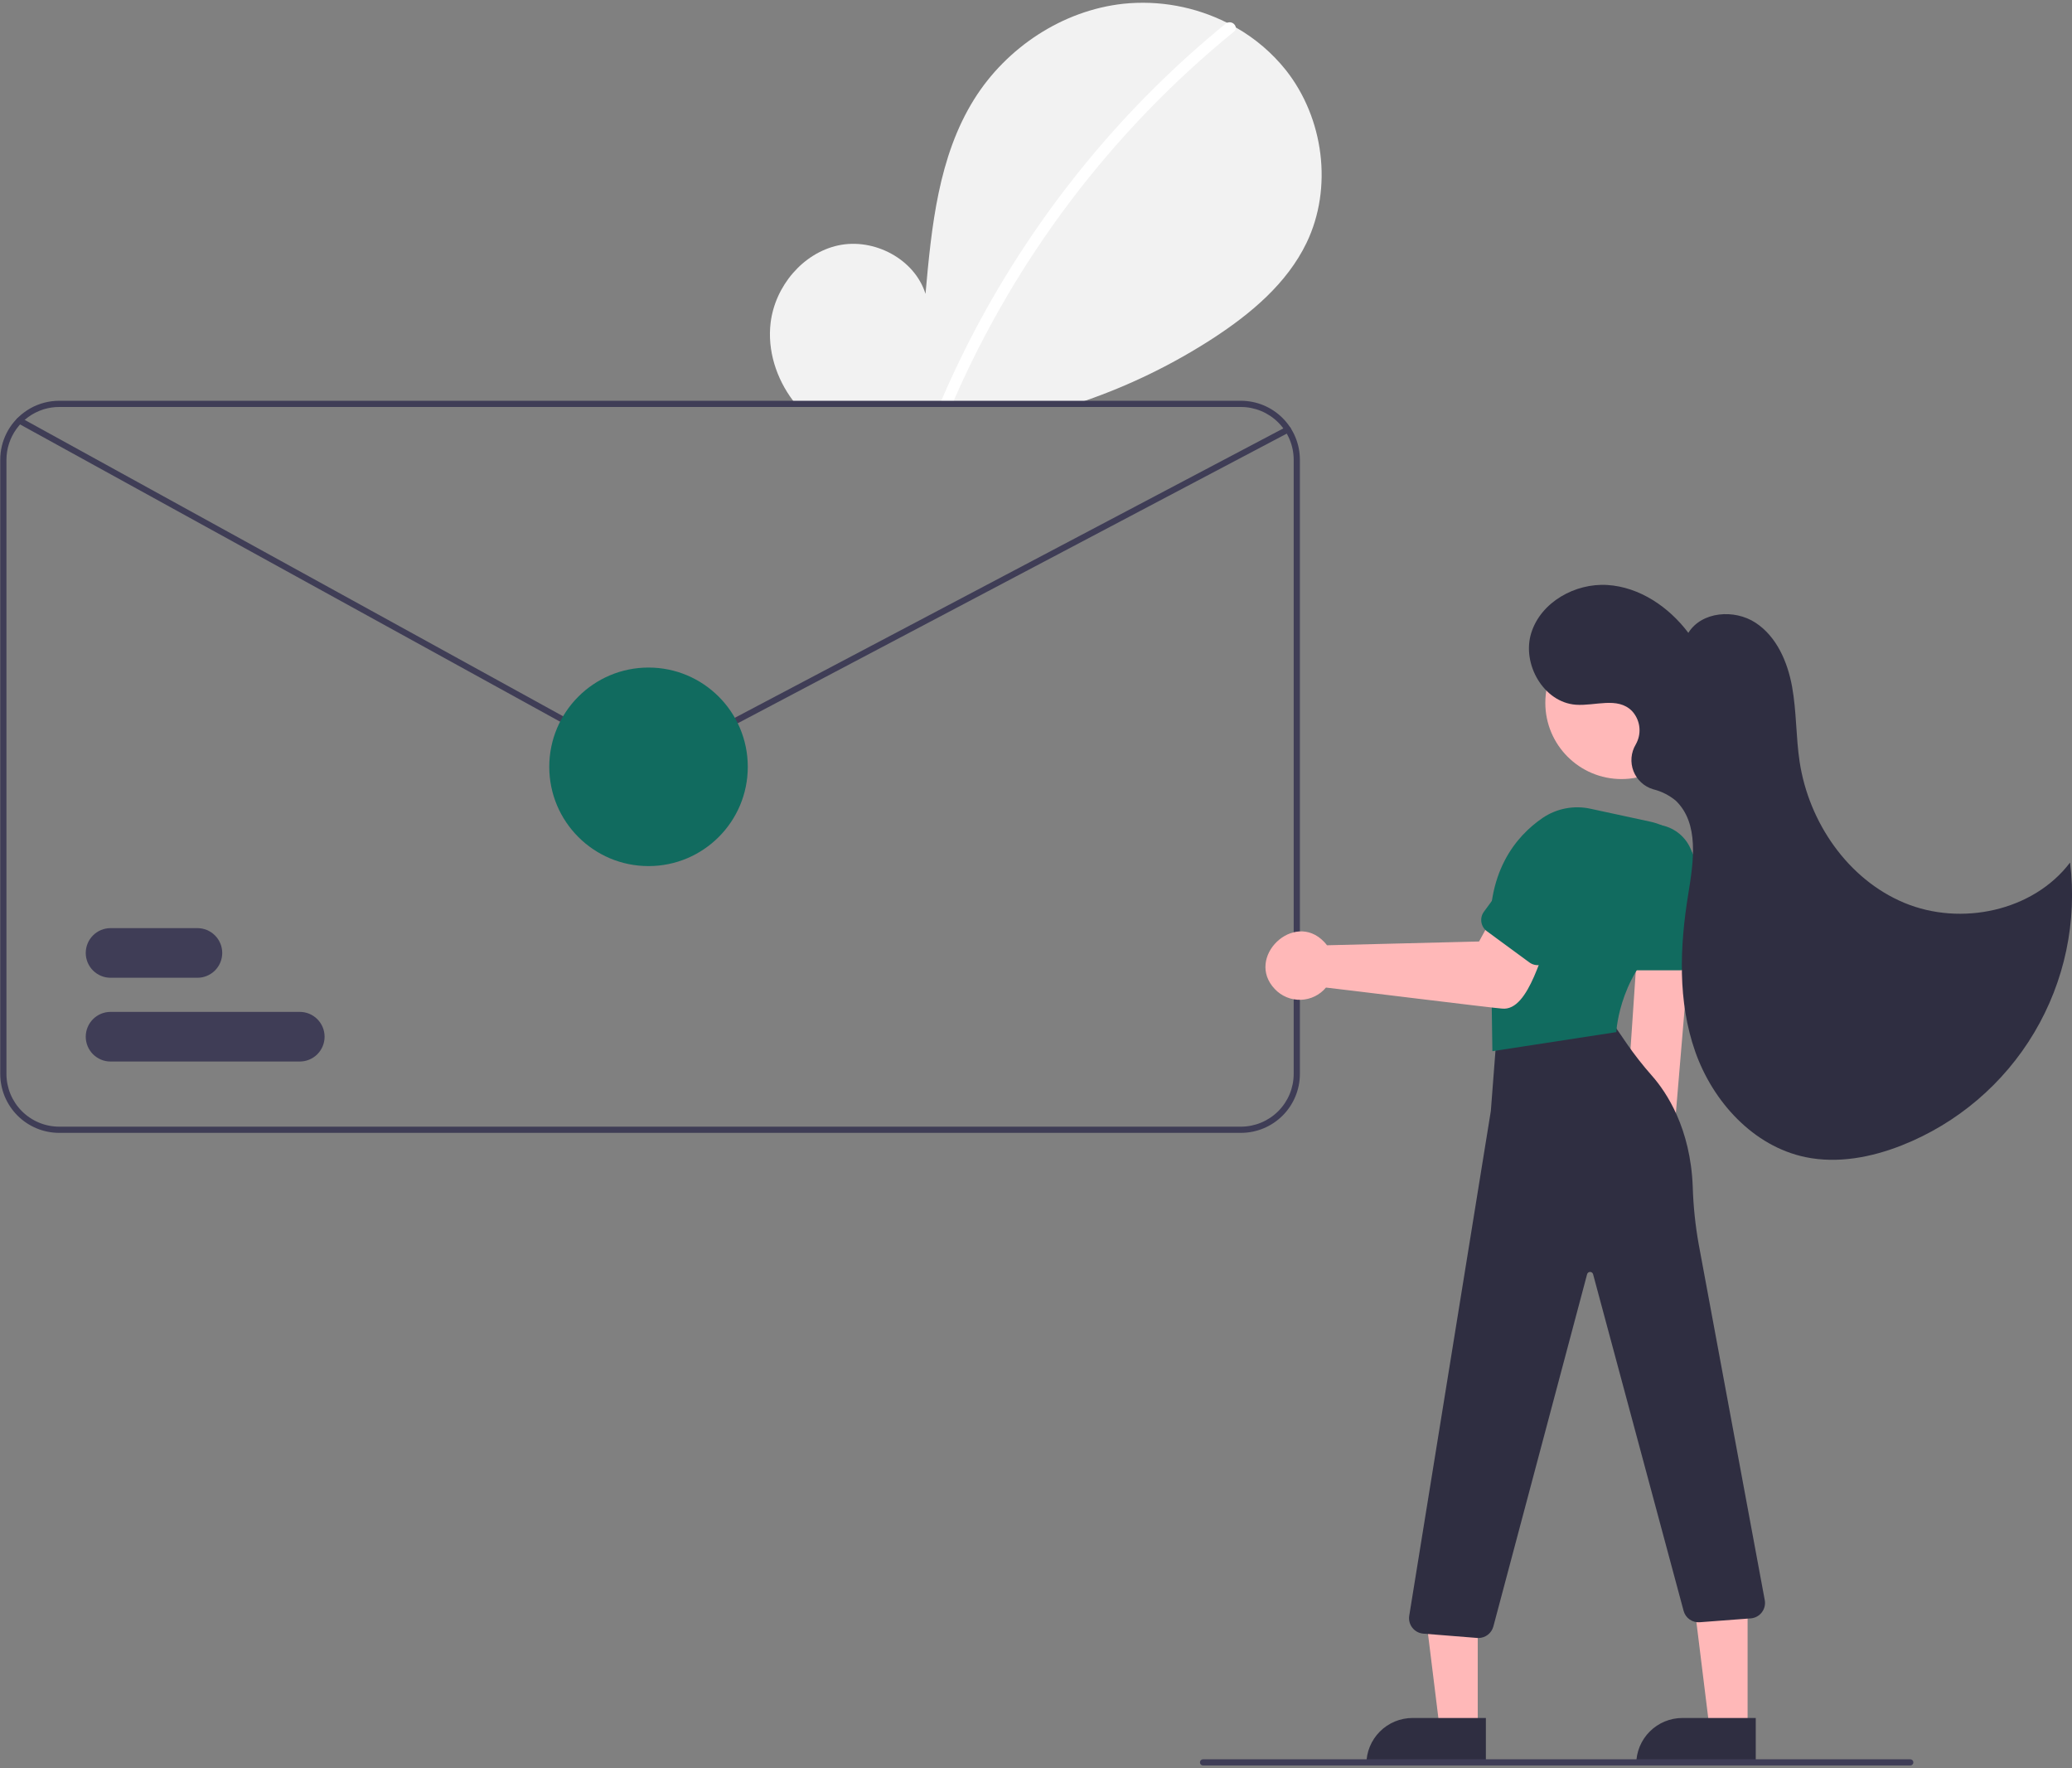 <svg width="668" height="570" viewBox="0 0 668 570" fill="none" xmlns="http://www.w3.org/2000/svg">
<rect x="0" y="0" width="668" height="570" fill="#808080" stroke="none"/>
<g clip-path="url(#clip0_2310_12725)">
<path d="M421.217 78.295C414.907 91.365 403.297 101.095 391.137 109.015C378.237 117.387 364.369 124.163 349.837 129.195C347.837 129.895 345.817 130.565 343.797 131.195H257.317C256.757 130.555 256.217 129.885 255.697 129.195C250.267 122.015 247.357 112.925 248.447 104.015C249.877 92.335 258.747 81.595 270.257 79.105C281.767 76.625 294.887 83.495 298.377 94.735C300.307 73.065 302.527 50.485 314.047 32.025C324.477 15.315 342.557 3.355 362.137 1.215C373.654 0.016 385.273 2.143 395.617 7.345C396.567 7.825 397.507 8.325 398.427 8.845C404.635 12.365 410.113 17.039 414.567 22.615C426.777 38.075 429.767 60.545 421.217 78.295Z" fill="#F2F2F2"/>
<path d="M398.427 8.845C398.451 9.108 398.407 9.372 398.298 9.612C398.189 9.852 398.02 10.06 397.807 10.215C358.641 42.11 327.663 82.903 307.457 129.195C307.157 129.855 306.867 130.525 306.587 131.195H302.607C302.887 130.525 303.167 129.855 303.457 129.195C307.247 120.355 311.437 111.695 316.027 103.215C325.961 84.906 337.649 67.605 350.927 51.555C364.203 35.486 379.031 20.764 395.197 7.605C395.325 7.501 395.467 7.413 395.617 7.345C395.898 7.224 396.203 7.168 396.509 7.181C396.814 7.193 397.113 7.275 397.383 7.419C397.653 7.563 397.887 7.766 398.068 8.013C398.248 8.26 398.371 8.544 398.427 8.845Z" fill="white"/>
<path d="M400.077 129.195H19.077C15.796 129.191 12.569 130.043 9.717 131.665C9.034 132.053 8.376 132.484 7.747 132.955C5.367 134.72 3.434 137.017 2.102 139.664C0.77 142.31 0.076 145.232 0.077 148.195V346.195C0.082 351.233 2.085 356.063 5.647 359.625C9.209 363.187 14.04 365.191 19.077 365.195H400.077C405.115 365.191 409.945 363.187 413.507 359.625C417.069 356.063 419.073 351.233 419.077 346.195V148.195C419.073 143.157 417.069 138.327 413.507 134.765C409.945 131.203 405.115 129.2 400.077 129.195ZM417.077 346.195C417.071 350.702 415.278 355.022 412.091 358.209C408.904 361.395 404.584 363.189 400.077 363.195H19.077C14.57 363.189 10.25 361.396 7.064 358.209C3.877 355.022 2.084 350.702 2.077 346.195V148.195C2.091 144.602 3.237 141.105 5.352 138.201C7.466 135.297 10.442 133.132 13.857 132.015C13.997 131.975 14.127 131.925 14.267 131.885C15.829 131.426 17.449 131.194 19.077 131.195H400.077C404.584 131.202 408.904 132.995 412.091 136.181C415.278 139.368 417.071 143.688 417.077 148.195V346.195Z" fill="#3F3D56"/>
<path d="M537.296 387.467C538.611 386.61 539.723 385.474 540.552 384.14C541.382 382.807 541.909 381.307 542.096 379.748C542.283 378.189 542.126 376.607 541.636 375.115C541.146 373.623 540.335 372.257 539.26 371.112L545.232 299.901L528.126 301.783L523.44 371.091C521.637 373.025 520.606 375.553 520.542 378.196C520.478 380.84 521.386 383.415 523.094 385.433C524.802 387.452 527.191 388.774 529.808 389.149C532.426 389.523 535.09 388.925 537.296 387.467Z" fill="#FFB8B8"/>
<path d="M476.414 557.318L464.154 557.317L458.322 510.029L476.416 510.03L476.414 557.318Z" fill="#FFB8B8"/>
<path d="M455.397 553.814H479.041V568.701H440.511C440.511 566.746 440.896 564.81 441.644 563.004C442.392 561.198 443.489 559.557 444.871 558.174C446.253 556.792 447.894 555.696 449.701 554.947C451.507 554.199 453.442 553.814 455.397 553.814Z" fill="#2F2E41"/>
<path d="M563.414 557.318L551.154 557.317L545.322 510.029L563.416 510.03L563.414 557.318Z" fill="#FFB8B8"/>
<path d="M542.397 553.814H566.041V568.701H527.511C527.511 564.753 529.079 560.966 531.871 558.174C534.663 555.383 538.449 553.814 542.397 553.814Z" fill="#2F2E41"/>
<path d="M476.621 528.03C476.488 528.03 476.355 528.024 476.22 528.013L458.869 526.625C458.18 526.57 457.511 526.373 456.902 526.046C456.294 525.72 455.76 525.271 455.333 524.727C454.907 524.184 454.598 523.559 454.425 522.89C454.253 522.221 454.221 521.524 454.331 520.843L480.639 358.123L482.401 335.172C482.479 334.099 482.903 333.08 483.609 332.268C484.315 331.457 485.266 330.896 486.318 330.671L512.779 324.883C513.752 324.665 514.767 324.745 515.694 325.113C516.62 325.48 517.415 326.118 517.974 326.943L524.426 336.374C526.96 340.04 529.713 343.549 532.671 346.883C537.249 352.096 545.033 363.673 545.731 382.618C545.919 388.842 546.565 395.043 547.665 401.172L568.968 515.932C569.076 516.605 569.045 517.293 568.878 517.953C568.71 518.614 568.409 519.233 567.993 519.773C567.577 520.313 567.056 520.762 566.46 521.093C565.864 521.424 565.207 521.629 564.529 521.697L548.081 522.943C546.904 523.059 545.724 522.753 544.753 522.079C543.781 521.404 543.082 520.406 542.779 519.263L513.602 410.762C513.545 410.55 513.419 410.362 513.244 410.228C513.069 410.094 512.855 410.022 512.635 410.022C512.415 410.022 512.201 410.096 512.026 410.23C511.852 410.364 511.727 410.552 511.67 410.765L481.451 524.316C481.167 525.38 480.539 526.321 479.666 526.993C478.793 527.664 477.723 528.029 476.621 528.03Z" fill="#2F2E41"/>
<path d="M522.764 251.139C536.329 251.139 547.325 240.143 547.325 226.578C547.325 213.013 536.329 202.017 522.764 202.017C509.199 202.017 498.203 213.013 498.203 226.578C498.203 240.143 509.199 251.139 522.764 251.139Z" fill="#FFB8B8"/>
<path d="M481.135 338.864L480.626 303.79C478.756 281.357 488.69 269.579 497.354 263.654C499.588 262.146 502.106 261.107 504.753 260.6C507.401 260.093 510.124 260.129 512.757 260.706L532.087 264.884C534.778 265.471 537.323 266.597 539.567 268.195C541.811 269.793 543.707 271.829 545.142 274.181C546.514 276.4 547.415 278.877 547.788 281.459C548.162 284.041 548.001 286.672 547.314 289.189C545.971 293.9 542.993 297.978 538.915 300.691C522.306 312.416 521.136 332.11 521.126 332.308L521.105 332.715L481.135 338.864Z" fill="#116B5F"/>
<path d="M541.626 312.783H524.626C523.433 312.782 522.29 312.307 521.446 311.463C520.602 310.62 520.128 309.476 520.126 308.283V278.783C520.126 275.335 521.496 272.029 523.934 269.591C526.372 267.153 529.679 265.783 533.126 265.783C536.574 265.783 539.881 267.153 542.319 269.591C544.757 272.029 546.126 275.335 546.126 278.783V308.283C546.125 309.476 545.651 310.62 544.807 311.463C543.963 312.307 542.82 312.782 541.626 312.783Z" fill="#116B5F"/>
<path d="M427.488 318.356C426.487 319.551 425.244 320.521 423.84 321.201C422.437 321.881 420.906 322.256 419.347 322.301C417.788 322.346 416.238 322.06 414.798 321.463C413.357 320.865 412.06 319.969 410.991 318.833C401.305 308.674 417.14 293.42 426.863 303.601C427.205 303.952 427.524 304.326 427.815 304.721L476.843 303.502L482.695 292.799L500.68 299.783C497.227 305.137 493.263 326.152 484.232 325.129C483.048 325.161 428.699 318.442 427.488 318.356Z" fill="#FFB8B8"/>
<path d="M493.075 310.257L479.37 300.199C478.409 299.493 477.768 298.433 477.587 297.254C477.406 296.075 477.7 294.872 478.405 293.909L495.858 270.126C496.868 268.75 498.14 267.586 499.599 266.701C501.059 265.816 502.679 265.227 504.367 264.968C506.054 264.709 507.776 264.785 509.434 265.192C511.092 265.598 512.654 266.327 514.03 267.337C515.407 268.347 516.57 269.619 517.455 271.079C518.34 272.538 518.929 274.158 519.188 275.846C519.447 277.533 519.371 279.255 518.965 280.913C518.558 282.571 517.829 284.133 516.819 285.509L499.366 309.292C498.659 310.253 497.599 310.894 496.42 311.075C495.241 311.256 494.038 310.962 493.075 310.257Z" fill="#116B5F"/>
<path d="M527.684 239.344C528.476 237.691 528.751 235.836 528.473 234.024C528.194 232.212 527.376 230.525 526.124 229.186C521.503 224.527 514.284 227.634 508.039 227.178C497.638 226.418 490.554 214.015 493.659 204.059C496.764 194.102 507.801 187.924 518.21 188.579C528.618 189.234 538.042 195.673 544.315 204.004C548.609 197.093 559.158 196.287 565.967 200.742C572.775 205.197 576.297 213.338 577.753 221.343C579.209 229.348 578.971 237.575 580.197 245.618C583.169 265.115 595.753 283.475 613.961 291.054C632.168 298.633 655.468 293.762 667.38 278.043C669.697 297.092 665.633 316.371 655.826 332.864C646.019 349.357 631.021 362.135 613.179 369.197C603.312 373.102 592.416 375.176 582.029 373.005C565.259 369.501 552.215 355.159 546.53 338.997C540.846 322.836 541.526 305.103 544.287 288.195C545.988 277.781 547.871 265.447 540.275 258.122C538.143 256.347 535.634 255.082 532.94 254.423C531.511 253.994 530.199 253.244 529.104 252.231C528.009 251.218 527.16 249.969 526.621 248.578C526.082 247.187 525.867 245.691 525.994 244.204C526.121 242.718 526.585 241.28 527.351 240C527.475 239.782 527.585 239.564 527.684 239.344Z" fill="#2F2E41"/>
<path d="M615.857 569.125H387.857C387.591 569.125 387.337 569.02 387.149 568.832C386.962 568.645 386.857 568.39 386.857 568.125C386.857 567.86 386.962 567.605 387.149 567.418C387.337 567.23 387.591 567.125 387.857 567.125H615.857C616.122 567.125 616.376 567.23 616.564 567.418C616.751 567.605 616.857 567.86 616.857 568.125C616.857 568.39 616.751 568.645 616.564 568.832C616.376 569.02 616.122 569.125 615.857 569.125Z" fill="#3F3D56"/>
<path d="M209.161 247.111C207.643 247.11 206.15 246.726 204.822 245.992L5.779 136.44C5.546 136.312 5.374 136.097 5.3 135.842C5.227 135.587 5.257 135.314 5.385 135.081C5.513 134.849 5.728 134.677 5.982 134.603C6.237 134.529 6.511 134.56 6.743 134.688L205.786 244.24C206.801 244.801 207.94 245.1 209.099 245.11C210.259 245.12 211.403 244.841 212.428 244.299L414.747 137.569C414.863 137.508 414.99 137.47 415.121 137.457C415.252 137.445 415.384 137.459 415.51 137.497C415.636 137.536 415.752 137.599 415.854 137.683C415.955 137.767 416.038 137.87 416.1 137.986C416.161 138.103 416.199 138.23 416.211 138.361C416.223 138.492 416.209 138.624 416.17 138.749C416.131 138.875 416.068 138.991 415.984 139.092C415.9 139.193 415.797 139.277 415.68 139.338L213.361 246.068C212.066 246.752 210.625 247.11 209.161 247.111Z" fill="#3F3D56"/>
<path d="M63.644 315.195H35.644C33.522 315.195 31.487 314.352 29.987 312.852C28.487 311.351 27.644 309.317 27.644 307.195C27.644 305.073 28.487 303.038 29.987 301.538C31.487 300.038 33.522 299.195 35.644 299.195H63.644C65.766 299.195 67.8 300.038 69.301 301.538C70.801 303.038 71.644 305.073 71.644 307.195C71.644 309.317 70.801 311.351 69.301 312.852C67.8 314.352 65.766 315.195 63.644 315.195Z" fill="#3F3D56"/>
<path d="M96.644 342.195H35.644C33.522 342.195 31.487 341.352 29.987 339.852C28.487 338.351 27.644 336.317 27.644 334.195C27.644 332.073 28.487 330.038 29.987 328.538C31.487 327.038 33.522 326.195 35.644 326.195H96.644C98.766 326.195 100.8 327.038 102.301 328.538C103.801 330.038 104.644 332.073 104.644 334.195C104.644 336.317 103.801 338.351 102.301 339.852C100.8 341.352 98.766 342.195 96.644 342.195Z" fill="#3F3D56"/>
<path d="M209.081 279.195C226.754 279.195 241.081 264.868 241.081 247.195C241.081 229.522 226.754 215.195 209.081 215.195C191.408 215.195 177.081 229.522 177.081 247.195C177.081 264.868 191.408 279.195 209.081 279.195Z" fill="#116B5F"/>
</g>
<defs>
<clipPath id="clip0_2310_12725">
<rect width="667.923" height="568.25" fill="white" transform="translate(0.077 0.875)"/>
</clipPath>
</defs>
</svg>
